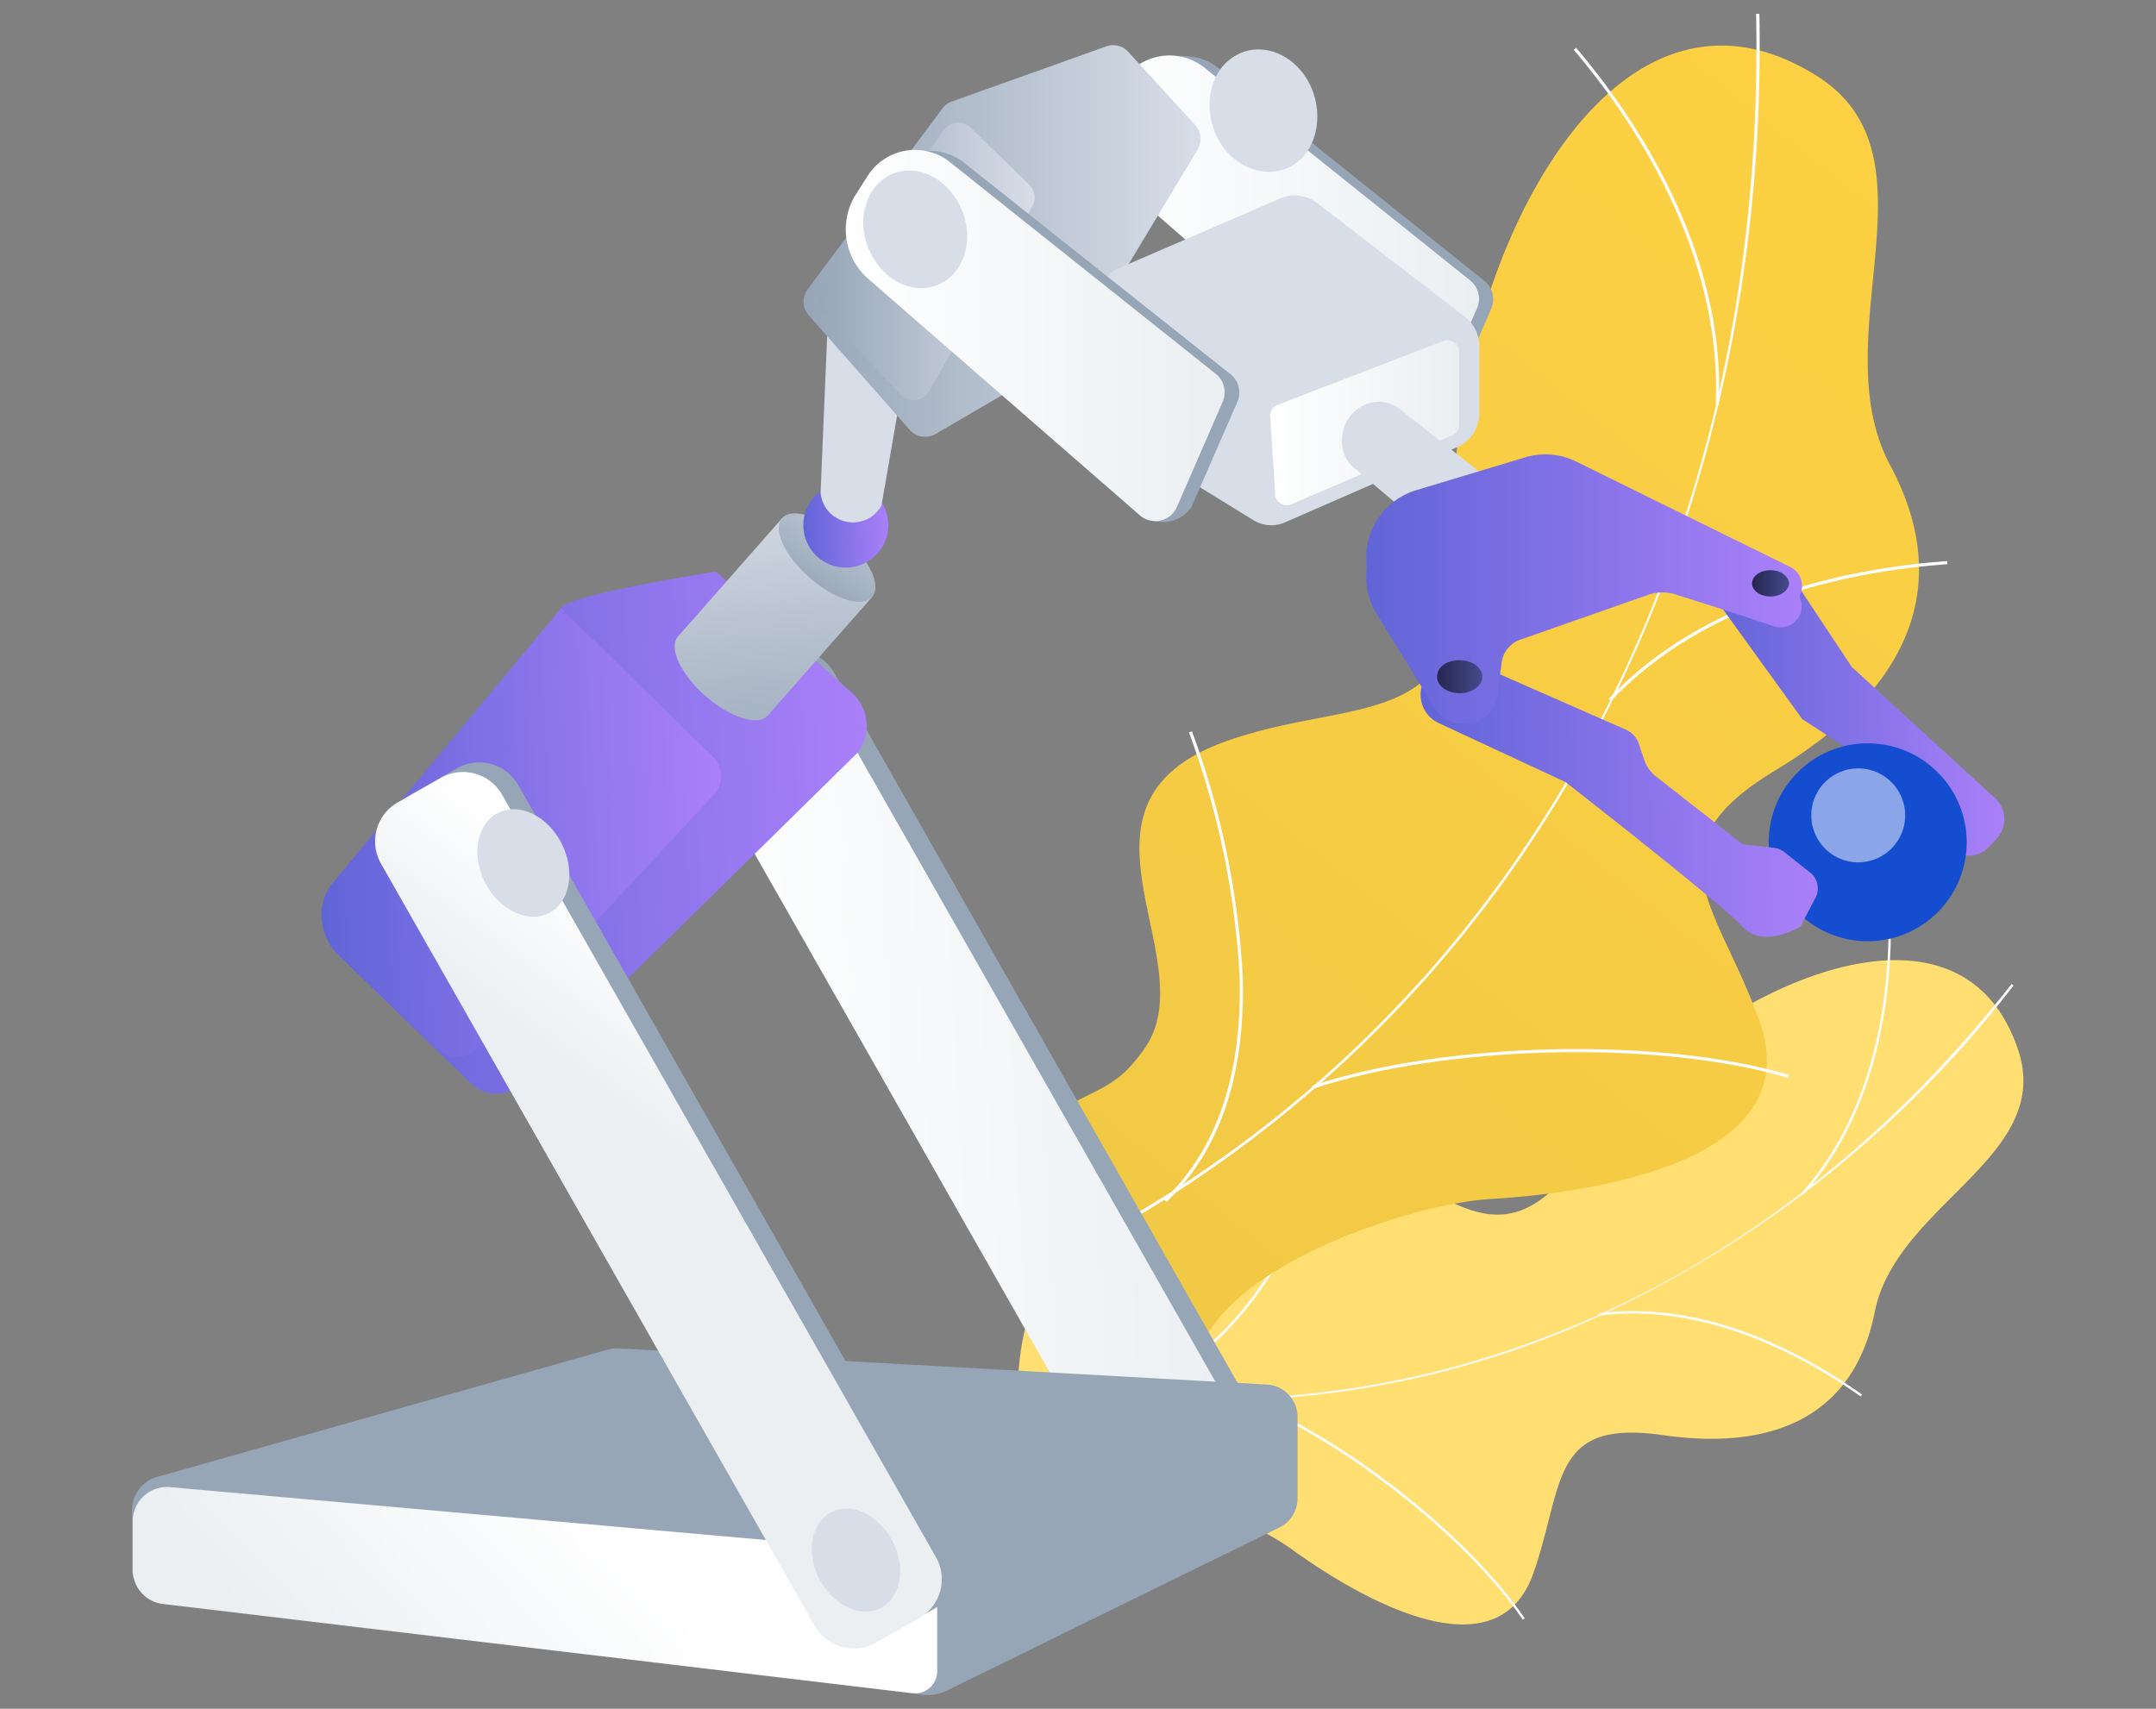 <svg id="Layer_1" data-name="Layer 1" xmlns="http://www.w3.org/2000/svg" xmlns:xlink="http://www.w3.org/1999/xlink" viewBox="0 0 164 130"><rect x="0" y="0" width="164" height="130" fill="#808080" stroke="none"/><defs><style>.cls-1{fill:#ffde72;}.cls-2{fill:#fcfdfe;}.cls-3{fill:url(#linear-gradient);}.cls-4{fill:#97a6b7;}.cls-5{fill:url(#linear-gradient-2);}.cls-6{fill:url(#linear-gradient-3);}.cls-7{fill:url(#linear-gradient-4);}.cls-8{fill:url(#linear-gradient-5);}.cls-9{fill:url(#linear-gradient-6);}.cls-10{fill:url(#linear-gradient-7);}.cls-11{fill:url(#linear-gradient-8);}.cls-12{fill:url(#linear-gradient-9);}.cls-13{fill:url(#linear-gradient-10);}.cls-14{fill:url(#linear-gradient-11);}.cls-15{fill:#d8dee8;}.cls-16{fill:url(#linear-gradient-12);}.cls-17{fill:url(#linear-gradient-13);}.cls-18{fill:url(#linear-gradient-14);}.cls-19,.cls-20,.cls-27,.cls-29{opacity:0.3;}.cls-20,.cls-22,.cls-27,.cls-29{isolation:isolate;}.cls-20{fill:url(#linear-gradient-15);}.cls-21{fill:#154dd1;}.cls-22{fill:#fff;opacity:0.5;}.cls-23{fill:url(#linear-gradient-16);}.cls-24{fill:url(#linear-gradient-17);}.cls-25{fill:url(#linear-gradient-18);}.cls-26{fill:url(#linear-gradient-19);}.cls-27{fill:url(#linear-gradient-20);}.cls-28,.cls-29{fill:url(#linear-gradient-21);}.cls-30{fill:url(#linear-gradient-23);}.cls-31{fill:url(#linear-gradient-24);}.cls-32{fill:url(#linear-gradient-25);}.cls-33{fill:url(#linear-gradient-26);}</style><linearGradient id="linear-gradient" x1="160.42" y1="-146.58" x2="79.07" y2="-247.26" gradientTransform="matrix(1, 0, 0, -1, 0, -141.33)" gradientUnits="userSpaceOnUse"><stop offset="0" stop-color="#ffd243"/><stop offset="1" stop-color="#f0c845"/></linearGradient><linearGradient id="linear-gradient-2" x1="94.18" y1="-223.88" x2="54.07" y2="-225.97" gradientTransform="matrix(1, 0, 0, -1, 0, -141.33)" gradientUnits="userSpaceOnUse"><stop offset="0" stop-color="#ebeff2"/><stop offset="1" stop-color="#fff"/></linearGradient><linearGradient id="linear-gradient-3" x1="62.3" y1="-197.9" x2="55.66" y2="-198.25" gradientTransform="matrix(1, 0, 0, -1, 0, -141.33)" gradientUnits="userSpaceOnUse"><stop offset="0" stop-color="#444b8c"/><stop offset="1" stop-color="#26264f"/></linearGradient><linearGradient id="linear-gradient-4" x1="92.48" y1="-251.34" x2="85.84" y2="-251.68" xlink:href="#linear-gradient-3"/><linearGradient id="linear-gradient-5" x1="66.32" y1="-203.63" x2="24.29" y2="-205.81" gradientTransform="matrix(1, 0, 0, -1, 0, -141.33)" gradientUnits="userSpaceOnUse"><stop offset="0" stop-color="#aa80f9"/><stop offset="1" stop-color="#6165d7"/></linearGradient><linearGradient id="linear-gradient-6" x1="53.68" y1="-177.88" x2="55.78" y2="-201.7" gradientTransform="matrix(1, 0, 0, -1, 0, -141.33)" gradientUnits="userSpaceOnUse"><stop offset="0" stop-color="#d8dee8"/><stop offset="1" stop-color="#97a6b7"/></linearGradient><linearGradient id="linear-gradient-7" x1="58" y1="-177.5" x2="60.11" y2="-201.31" xlink:href="#linear-gradient-6"/><linearGradient id="linear-gradient-8" x1="66.74" y1="-177.24" x2="61.44" y2="-186.24" xlink:href="#linear-gradient-6"/><linearGradient id="linear-gradient-9" x1="55.03" y1="-203.83" x2="24.16" y2="-205.43" xlink:href="#linear-gradient-5"/><linearGradient id="linear-gradient-10" x1="28.02" y1="-274.47" x2="45.98" y2="-257.61" xlink:href="#linear-gradient-2"/><linearGradient id="linear-gradient-11" x1="52.5" y1="-230.2" x2="60.18" y2="-219.86" xlink:href="#linear-gradient-2"/><linearGradient id="linear-gradient-12" x1="67.55" y1="-181.12" x2="61.11" y2="-181.46" xlink:href="#linear-gradient-5"/><linearGradient id="linear-gradient-13" x1="112.51" y1="-159.67" x2="83.69" y2="-159.67" xlink:href="#linear-gradient-2"/><linearGradient id="linear-gradient-14" x1="152.49" y1="-194.97" x2="130.21" y2="-194.97" xlink:href="#linear-gradient-5"/><linearGradient id="linear-gradient-15" x1="152.16" y1="-194.97" x2="130.21" y2="-194.97" xlink:href="#linear-gradient-5"/><linearGradient id="linear-gradient-16" x1="91.32" y1="-159.69" x2="61.14" y2="-159.69" xlink:href="#linear-gradient-6"/><linearGradient id="linear-gradient-17" x1="78.71" y1="-161.22" x2="62.35" y2="-161.22" xlink:href="#linear-gradient-6"/><linearGradient id="linear-gradient-18" x1="111.02" y1="-173.49" x2="96.62" y2="-173.49" xlink:href="#linear-gradient-2"/><linearGradient id="linear-gradient-19" x1="138.26" y1="-201.73" x2="108.06" y2="-201.73" xlink:href="#linear-gradient-5"/><linearGradient id="linear-gradient-20" x1="138.24" y1="-202.62" x2="108.06" y2="-202.62" xlink:href="#linear-gradient-5"/><linearGradient id="linear-gradient-21" x1="137.04" y1="-186.9" x2="103.92" y2="-186.9" xlink:href="#linear-gradient-5"/><linearGradient id="linear-gradient-23" x1="137.04" y1="-185.42" x2="103.92" y2="-185.42" xlink:href="#linear-gradient-5"/><linearGradient id="linear-gradient-24" x1="93.17" y1="-166.82" x2="64.36" y2="-166.82" xlink:href="#linear-gradient-2"/><linearGradient id="linear-gradient-25" x1="112.75" y1="-192.82" x2="109.31" y2="-192.82" xlink:href="#linear-gradient-3"/><linearGradient id="linear-gradient-26" x1="136.08" y1="-185.68" x2="133.27" y2="-185.68" xlink:href="#linear-gradient-3"/></defs><title>robot</title><path class="cls-1" d="M78.81,114.75a7.17,7.17,0,0,1-1.4-3c0-3.78-.55-10.85,2.08-13.87.44-.51,3.24.85,4,.61,2,.44,2.65.72,4.75.2C94.39,97.13,93,84.17,103.31,88c7.58,2.8,11.11,8.88,17.77-1.1s27.51-21.44,32.41-7.1c2.81,8.22-9.24,11.78-10.88,20-1.55,7.82-7.54,10.62-16.15,9.38S119,113,116.63,119.72c-2.88,8.06-13.68,1.55-18.41-1.88C94.42,115.08,82.86,110.6,78.81,114.75Z"/><path class="cls-2" d="M78.33,105.13l0-.18c27.52,5.7,55.45-5.55,74.69-30.09l.14.12a84.48,84.48,0,0,1-33.31,25.94A70,70,0,0,1,78.33,105.13Z"/><path class="cls-2" d="M115.83,123.22c-4.32-6.37-14-13.89-21.46-16.76l.06-.17c7.55,2.89,17.22,10.44,21.55,16.83Z"/><path class="cls-2" d="M83.74,106.19V106c4.17-.32,8-2.74,11.44-7.19a47.7,47.7,0,0,0,6.61-12.65l.17.06a47.63,47.63,0,0,1-6.63,12.7C91.86,103.42,88,105.86,83.74,106.19Z"/><path class="cls-2" d="M121.65,100.09l0-.18c7.83-1,15.21,2.81,20,6.19l-.11.14C136.76,102.88,129.43,99.09,121.65,100.09Z"/><path class="cls-2" d="M137.2,90.86l-.14-.12c5.94-6.63,6.68-15.95,6.59-20.91h.18C143.92,74.82,143.18,84.18,137.2,90.86Z"/><path class="cls-3" d="M90.87,104.37a9.38,9.38,0,0,1-4-1.93c-3.2-3.86-9.68-10.68-9.52-16,0-.9,4-1.86,4.59-2.7,2.41-1.23,3.32-1.5,5-3.8,5.08-6.77-7.28-18.87,6.56-23.63,10.14-3.49,18.88-.22,17.33-16.06s10.23-45.13,27.3-34.52c9.8,6.08.42,19.86,5.65,29.67,5,9.33,1.18,17.24-8.72,23.2s-4.4,10.17-1.22,19.09c3.81,10.7-12.75,13.08-20.49,13.53C107.17,91.59,91.55,96.71,90.87,104.37Z"/><path class="cls-2" d="M82.29,94.9l-.11-.22c33.05-17.27,52.26-52.27,51.4-93.63h.25c.4,19.6-3.88,38.49-12.4,54.63A92.88,92.88,0,0,1,82.29,94.9Z"/><path class="cls-2" d="M136,82c-9.77-2.9-26-2.53-36.12.83l-.07-.23c10.18-3.37,26.45-3.74,36.26-.82Z"/><path class="cls-2" d="M88.74,91.43l-.17-.17c4-3.84,5.94-9.56,5.72-17a63.3,63.3,0,0,0-3.85-18.54l.23-.08a63.75,63.75,0,0,1,3.86,18.62C94.75,81.77,92.8,87.55,88.74,91.43Z"/><path class="cls-2" d="M122.54,53.33l-.17-.16c7.19-7.62,18-9.91,25.75-10.49l0,.24C140.41,43.5,129.69,45.77,122.54,53.33Z"/><path class="cls-2" d="M130.75,30.79h-.24c.52-11.8-6.54-22-10.8-27l.18-.16C124.17,8.67,131.28,18.91,130.75,30.79Z"/><path class="cls-4" d="M91.8,115.75l3.33-1.89a3.41,3.41,0,0,0,1.28-4.65l-32.95-58a3.39,3.39,0,0,0-4.65-1.28l-3.33,1.89a3.4,3.4,0,0,0-1.28,4.65l33,58A3.41,3.41,0,0,0,91.8,115.75Z"/><path class="cls-5" d="M90.62,116.51,94,114.62A3.4,3.4,0,0,0,95.23,110l-33-58a3.39,3.39,0,0,0-4.65-1.28l-3.33,1.89A3.41,3.41,0,0,0,53,57.22l33,58A3.41,3.41,0,0,0,90.62,116.51Z"/><path class="cls-6" d="M56.19,58.19c1.05,2,3.14,3,4.68,2.19s1.94-3.08.89-5.08-3.14-3-4.67-2.19S55.15,56.18,56.19,58.19Z"/><path class="cls-7" d="M86.37,111.62c1,2,3.14,3,4.68,2.19s1.94-3.07.89-5.08-3.14-3-4.67-2.19S85.33,109.62,86.37,111.62Z"/><path class="cls-8" d="M54.46,43.48,65,52.89a3.37,3.37,0,0,1,.22,4.39L39.92,82.15a2.75,2.75,0,0,1-4.08.29L25.66,72.57a3.54,3.54,0,0,1-.29-4.78L42.75,46.18C43.52,45.21,54.46,43.48,54.46,43.48Z"/><path class="cls-9" d="M51.57,48.43c-.73.84.2,2.87,2.09,4.52s4,2.32,4.75,1.49-.19-2.87-2.08-4.52S52.31,47.6,51.57,48.43Z"/><path class="cls-10" d="M66.33,45.43l-6.84-6-7.92,9,6.84,6Z"/><path class="cls-11" d="M59.49,39.42c-.74.84.19,2.86,2.08,4.52s4,2.32,4.76,1.48-.2-2.86-2.09-4.52S60.22,38.58,59.49,39.42Z"/><path class="cls-4" d="M98.7,107.8V114a2.46,2.46,0,0,1-1.38,2.21L72,128.63a3.34,3.34,0,0,1-1.79.31l-.64-.1,0-1.4-56.93-6.79c-1.31-.16-2.59.12-2.59-1.2v-4.59A2.6,2.6,0,0,1,12,112.35l34.19-9.66a2.86,2.86,0,0,1,1-.1l49.24,2.75A2.47,2.47,0,0,1,98.7,107.8Z"/><path class="cls-12" d="M42.68,46.27,54.23,57.58a2.05,2.05,0,0,1,.07,2.87L36.45,79.68a2.33,2.33,0,0,1-3.34.07l-7.52-7.43a3.84,3.84,0,0,1-.25-5.19Z"/><path class="cls-13" d="M71.29,118.32v8.83a1.69,1.69,0,0,1-1.89,1.67l-57-6.79a2.6,2.6,0,0,1-2.3-2.58v-3.72a2.6,2.6,0,0,1,2.84-2.59Z"/><path class="cls-4" d="M67.77,124.27l3.32-1.89a3.39,3.39,0,0,0,1.28-4.65l-32.95-58a3.41,3.41,0,0,0-4.65-1.28l-3.33,1.89A3.41,3.41,0,0,0,30.16,65l33,58A3.43,3.43,0,0,0,67.77,124.27Z"/><path class="cls-14" d="M66.58,125l3.33-1.89a3.4,3.4,0,0,0,1.28-4.65l-33-58a3.41,3.41,0,0,0-4.65-1.28l-3.33,1.89A3.42,3.42,0,0,0,29,65.74l33,58A3.42,3.42,0,0,0,66.58,125Z"/><path class="cls-15" d="M41.78,69.45c1.6-.83,2-3.2.93-5.3S39.44,61,37.84,61.87s-2,3.21-.93,5.3S40.18,70.28,41.78,69.45Z"/><path class="cls-15" d="M67,122.33c1.54-.8,1.94-3.08.89-5.09s-3.14-3-4.67-2.19-1.94,3.08-.89,5.09S65.47,123.13,67,122.33Z"/><path class="cls-16" d="M64.33,43.18A3.23,3.23,0,1,0,61.11,40,3.22,3.22,0,0,0,64.33,43.18Z"/><path class="cls-15" d="M68.35,28.21l1.24-4.37L67.05,38.46a2.47,2.47,0,0,1-4.63-1L63,23.67Z"/><path class="cls-4" d="M113.46,23.43l-3.49,8a2.62,2.62,0,0,1-3.55.73l-19.88-18a5,5,0,0,1-1-6.48l.91-1.43a4.28,4.28,0,0,1,6.26-1.06l20.19,16.17A1.81,1.81,0,0,1,113.46,23.43Z"/><path class="cls-17" d="M112.36,23.43l-3.49,8a1.79,1.79,0,0,1-2.81.63L85.44,14.11a5,5,0,0,1-1-6.48l.91-1.43a4.28,4.28,0,0,1,6.26-1.06l20.19,16.17A1.79,1.79,0,0,1,112.36,23.43Z"/><path class="cls-15" d="M97.75,12.85c2.08-.77,3-3.39,2.13-5.85s-3.34-3.82-5.42-3-3,3.38-2.13,5.84S95.66,13.62,97.75,12.85Z"/><path class="cls-18" d="M151.78,60.74l-10.92-10L136,43.41l-3.29-1.25-2.51,3,6.89,9.55,7.81,5.08a2.85,2.85,0,0,1,1.29,2,2.81,2.81,0,0,0,.92,1.72l1.22,1.06a2.17,2.17,0,0,0,3-.17l.55-.6A2.17,2.17,0,0,0,151.78,60.74Z"/><g class="cls-19"><path class="cls-20" d="M132.72,42.16l1.67.64c1.59,7.67,4.2,10.42,6.47,11.42,1.46.65,4.49,1.33,6.26,4.08.8,1.23.8,2,1.72,3.13a6.8,6.8,0,0,0,3.32,2,1.59,1.59,0,0,1-.25.33l-.55.6a2.16,2.16,0,0,1-3,.17l-1.22-1.06a2.74,2.74,0,0,1-.92-1.72,3,3,0,0,0-1.29-2l-7.81-5.07-6.89-9.55Z"/></g><path class="cls-21" d="M142.07,71.61a7.53,7.53,0,1,0-7.53-7.53A7.53,7.53,0,0,0,142.07,71.61Z"/><path class="cls-22" d="M143.85,64.58a3.57,3.57,0,1,0-5,0A3.56,3.56,0,0,0,143.85,64.58Z"/><path class="cls-23" d="M69.24,32.75,61.53,24a1.57,1.57,0,0,1-.09-2L71.68,8.26a1.56,1.56,0,0,1,.73-.54L84.15,3.53a1.56,1.56,0,0,1,1.67.41l5.1,5.58a1.57,1.57,0,0,1,.19,1.85L82,26.48a1.5,1.5,0,0,1-.55.54l-10.29,6A1.57,1.57,0,0,1,69.24,32.75Z"/><path class="cls-24" d="M73.82,9.7l4.49,4.38a1.3,1.3,0,0,1,.24,1.56c-1.42,2.67-5.91,10.65-7.86,14.1A1.37,1.37,0,0,1,68.5,30l-5.8-6.14a1.32,1.32,0,0,1-.09-1.69L71.85,9.86A1.31,1.31,0,0,1,73.82,9.7Z"/><path class="cls-15" d="M111.43,24.1l-11.24-8.65a2.78,2.78,0,0,0-2.79-.36l-12.26,5.3a2.7,2.7,0,0,0-1.63,2.51l0,9.4,11.86,7.29a2.57,2.57,0,0,0,2.35.16L110.88,34a2.76,2.76,0,0,0,1.64-2.51V26.32A2.79,2.79,0,0,0,111.43,24.1Z"/><path class="cls-25" d="M109.83,25.93,97.18,30.8a.89.89,0,0,0-.56.88L97,37.62a.88.88,0,0,0,1.21.75l12.25-5.25a.87.87,0,0,0,.53-.8V26.75A.88.88,0,0,0,109.83,25.93Z"/><path class="cls-4" d="M94.12,30.58l-3.49,8a2.64,2.64,0,0,1-3.56.74l-19.87-18a5,5,0,0,1-1-6.47l.91-1.44a4.27,4.27,0,0,1,6.26-1L93.6,28.47A1.78,1.78,0,0,1,94.12,30.58Z"/><path class="cls-15" d="M106.48,31.12l10.26,8.07-4.69,4.07L103,35.59a2.58,2.58,0,0,1-.9-2.34,2.84,2.84,0,0,1,2.47-2.66A2.56,2.56,0,0,1,106.48,31.12Z"/><path class="cls-26" d="M138.08,68.34l-1.14,2.16s-2.82,1.73-4.39,0-13.46-11-13.46-11L109.42,55a2.38,2.38,0,0,1-.76-3.73l1.5-1.7,13.51,5.94a1.84,1.84,0,0,1,1,1.1l.43,1.28A2.7,2.7,0,0,0,126,59.1l6.57,5.14,2.37.26a1.59,1.59,0,0,1,.8.34l2,1.58A1.54,1.54,0,0,1,138.08,68.34Z"/><g class="cls-19"><path class="cls-27" d="M114.4,54.22c4.8,2.27,5.56,2.21,7.82,3.76a80.29,80.29,0,0,1,7.21,6.42c2.61,2.46,3.57,3.45,5.32,3.76a6.67,6.67,0,0,0,3.49-.36,1.58,1.58,0,0,1-.16.55l-1.14,2.16s-2.82,1.73-4.39,0-13.46-11-13.46-11L109.42,55a2.37,2.37,0,0,1-.81-3.66C110.16,52.13,112.12,53.14,114.4,54.22Z"/></g><path class="cls-28" d="M136.72,47.09a1.62,1.62,0,0,1-1.83.55c-1.83-.64-5.57-1.83-7.39-2.4a3.29,3.29,0,0,0-2.08,0l-9.79,3.43a2.13,2.13,0,0,0-1.4,1.73l-.33,2.51a2.47,2.47,0,0,1-2.45,2.14h-.21a2.46,2.46,0,0,1-2.1-1.17l-4.43-7.19a5.34,5.34,0,0,1,3-7.9L116,36.29a5.35,5.35,0,0,1,3.93.32l16.24,8.06A1.62,1.62,0,0,1,136.72,47.09Z"/><path class="cls-29" d="M136.72,47.09a1.62,1.62,0,0,1-1.83.55c-1.83-.64-5.57-1.83-7.39-2.4a3.29,3.29,0,0,0-2.08,0l-9.79,3.43a2.13,2.13,0,0,0-1.4,1.73l-.33,2.51a2.47,2.47,0,0,1-2.45,2.14h-.21a2.46,2.46,0,0,1-2.1-1.17l-4.43-7.19a5.34,5.34,0,0,1,3-7.9L116,36.29a5.35,5.35,0,0,1,3.93.32l16.24,8.06A1.62,1.62,0,0,1,136.72,47.09Z"/><path class="cls-30" d="M136.72,45.6a1.64,1.64,0,0,1-1.83.56c-1.83-.65-5.57-1.84-7.39-2.41a3.36,3.36,0,0,0-2.08,0l-9.79,3.43a2.14,2.14,0,0,0-1.4,1.73l-.33,2.51a2.47,2.47,0,0,1-2.45,2.15h-.21a2.47,2.47,0,0,1-2.1-1.18l-4.43-7.18a5.35,5.35,0,0,1,3-7.91L116,34.8a5.3,5.3,0,0,1,3.93.33l16.24,8A1.62,1.62,0,0,1,136.72,45.6Z"/><path class="cls-31" d="M93,30.58l-3.48,8a1.79,1.79,0,0,1-2.81.63L66.1,21.26a5,5,0,0,1-1-6.47l.92-1.44a4.27,4.27,0,0,1,6.26-1L92.51,28.47A1.79,1.79,0,0,1,93,30.58Z"/><path class="cls-15" d="M71.22,21.72c2-.74,2.91-3.25,2-5.61s-3.2-3.67-5.2-2.93-2.92,3.25-2,5.61S69.22,22.46,71.22,21.72Z"/><path class="cls-32" d="M109.31,51.48c0,.69.77,1.26,1.72,1.26s1.72-.57,1.72-1.26S112,50.23,111,50.23,109.31,50.79,109.31,51.48Z"/><path class="cls-33" d="M134.67,45.38c.78,0,1.41-.46,1.41-1s-.63-1-1.41-1-1.4.45-1.4,1S133.9,45.38,134.67,45.38Z"/></svg>